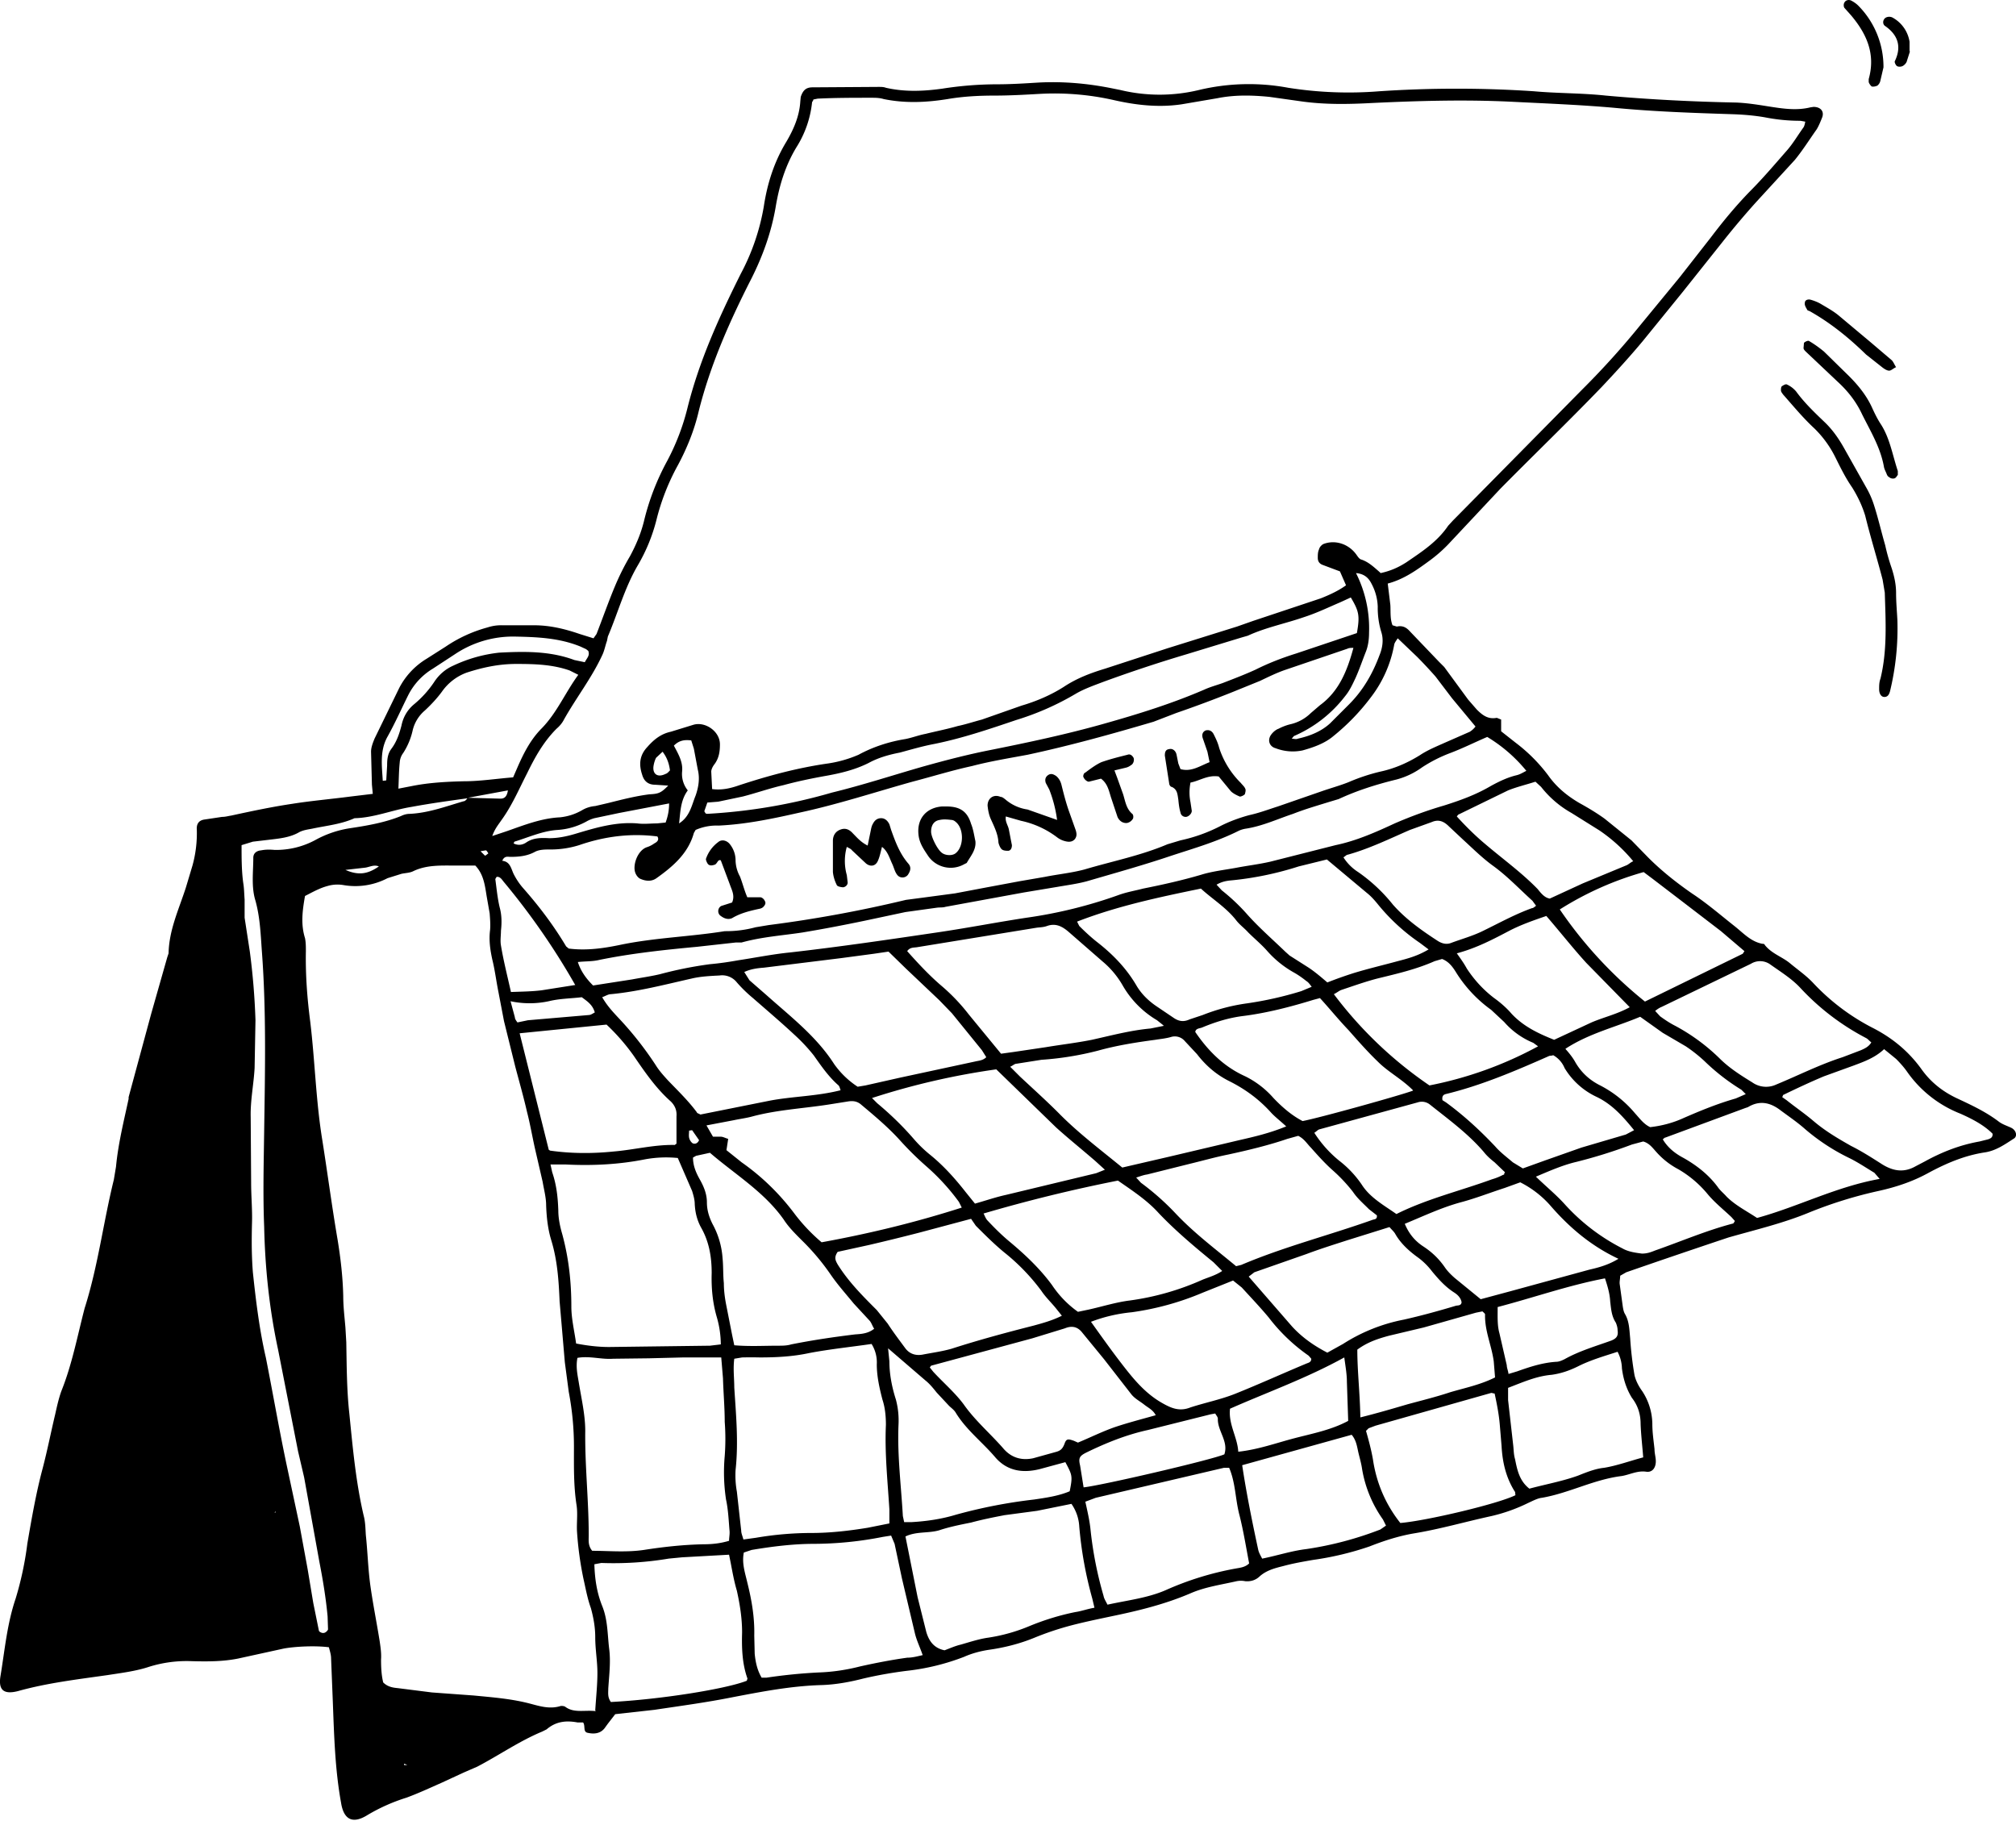 <svg xmlns="http://www.w3.org/2000/svg" width="464" height="419" fill="none">
    <path fill="#000" d="M372.9 293.6c0 .7-.2 1.4-.1 2l.7 5.1c.1.6.2 1.2.5 1.7 1 1.7 1 3.6 1.2 5.6a79 79 0 001 8.5c.3 1.3 1 2.6 1.8 3.7a14 14 0 012.3 7.5c0 2 .3 3.9.5 5.8 0 1 .3 1.9.3 2.8 0 1.5-.8 2.6-2.2 2.4-2.1-.3-3.8.7-5.7 1-6.4.8-12 3.9-18.3 5-1 .1-2.1.7-3.2 1.2a39 39 0 01-8.4 3c-6 1.3-11.8 3-17.9 4-3.5.6-6.9 1.7-10.2 3a69.9 69.9 0 01-13 3.1c-2.3.4-4.6.8-6.8 1.4-2 .5-4 1-5.6 2.5-.9.8-2 1.1-3.2 1a5 5 0 00-2 0c-3.5.8-7.1 1.3-10.4 2.7-6 2.6-12.2 4.1-18.5 5.4-3.3.7-6.7 1.4-10 2.3a68 68 0 00-7.6 2.6c-3.4 1.4-7 2.3-10.6 2.8-1.9.3-3.8.8-5.6 1.6a52.5 52.5 0 01-13 3.2 96 96 0 00-10.2 1.8c-3.1.8-6.4 1.4-9.6 1.5-7 .2-13.7 1.5-20.5 2.8-6 1.2-12 2-18 2.9l-9 1-1.7 2.2-.8 1.1c-1 1.2-2.4 1.3-3.8 1-1.2-.2-.5-1.6-1.1-2.4h-1.3c-2.7-.5-5-.2-7.1 1.6l-1 .5c-5.3 2.2-10 5.5-15 8.1l-3 1.3-5.2 2.4c-2.7 1.2-5.3 2.4-8 3.4a42.1 42.1 0 00-9 4c-3.5 2.2-5.5 1-6.1-2.8-1.4-7.7-1.6-15.5-1.9-23.3l-.4-10c0-.8-.3-1.7-.5-2.5-3-.4-7.7-.2-10.4.3l-10.5 2.3c-3.5.7-7 .7-10.7.6a29 29 0 00-9.8 1.3c-3 1-6.3 1.4-9.5 1.9-7 1-13.9 1.8-20.7 3.7-3.2.8-4.5-.2-4-3.4 1-6 1.5-12 3.5-17.9a76 76 0 002.7-12.7c1-5.8 2-11.6 3.5-17.2 1.1-4.2 1.9-8.3 2.9-12.5.4-1.8.8-3.6 1.4-5.3 2.5-6.2 3.7-12.7 5.4-19.2l.1-.3c3-9.6 4.2-19.5 6.6-29.2l.5-3c.5-5.3 1.8-10.5 2.9-15.6v-.4l5.2-19.2 3.7-13 .3-.9c.1-5.4 2.4-10.2 4-15.2l1.5-5a28 28 0 001-8.2c-.1-1.2.3-2.2 1.8-2.4l4-.6c.8 0 1.4-.2 2.1-.3 4.6-1 9.3-2 14-2.7 4.4-.7 9-1.1 13.6-1.7l5-.6-.2-2.1-.2-7.6c0-1 .4-2 .8-3l5.7-11.7a17 17 0 016.3-6.7l4.4-2.8a32 32 0 019.6-4.4 10 10 0 013.4-.5h7.3c3.6 0 7 .8 10.5 2l3.2 1 .7-1c1.4-3.6 2.7-7.3 4.2-10.9 1-2.4 2.2-4.8 3.5-7 1.4-2.6 2.5-5.2 3.2-8 1.2-5 3-9.6 5.4-14a53 53 0 004.6-12c2.7-10.9 7.3-21 12.3-31a51 51 0 005.3-15.5c.8-5.3 2.4-10.3 5.2-14.9 1.7-2.9 3-5.9 3.2-9.3l.1-1c.5-1.5 1.2-2.2 2.7-2.2l15.2-.1c.6 0 1.2 0 1.7.2 4.4 1 8.7.8 13 .2a82 82 0 0112.5-1c3.2 0 6.4-.2 9.6-.4 5.7-.3 11.3.2 16.8 1.3l2 .4a38.6 38.6 0 0018.2 0 49.4 49.4 0 0120.5-.5 89 89 0 0021 .8 268 268 0 0135.5 0c5.5.5 11 .4 16.6 1 10 .9 20 1.4 30 1.6 2.5.1 5 .5 7.5.9 3.2.5 6.4 1 9.6.2l.7-.1c1.6 0 2.5 1 2 2.4-.4 1-.8 2-1.3 2.8-1.7 2.4-3.2 4.8-5 7l-8.9 9.7c-2.7 3-5.4 6.2-8 9.5l-9 11.3-9.1 11.2c-3 3.6-6.2 7.1-9.4 10.5-7.7 8-15.6 15.6-23.4 23.5l-12 12.8a33 33 0 01-4.1 3.6c-3 2.2-6 4.4-9.8 5.4l.6 4.9c.1 1.5-.1 3.2.5 4.7l1 .3c1.3-.3 2.2.2 3 1.1l6.7 7 1.2 1.2 5.5 7.5 2 2.3c1.3 1.3 2.6 2.3 4.6 1.9l1 .4v2.7l3.3 2.6a38 38 0 017.5 7.5c1.9 2.7 4.3 4.7 7.2 6.4 2 1.1 4 2.3 5.8 3.6l6.2 5 3.9 4c3 3 6.4 5.7 10 8.2 3.5 2.3 6.6 5 9.9 7.6 2 1.6 3.7 3.5 6.3 4 .2 0 .5 0 .6.3 1.6 2 4 2.7 5.8 4.2 1.8 1.5 3.7 2.8 5.3 4.5a50 50 0 0014 10.5c4.4 2.3 8 5.3 10.9 9.3 2.2 3.1 5 5.3 8.5 6.9 3.2 1.5 6.4 3 9.3 5.2.9.7 2 1 3 1.5 1.1.6 1.4 2 .4 2.5-2 1.3-4 2.7-6.5 3.1-4.7.7-8.9 2.5-13 4.7-3.6 2-7.5 3.3-11.6 4.2a99.4 99.4 0 00-15.8 4.9c-6 2.5-12.4 4-18.7 5.8a2157.8 2157.8 0 00-23.5 8l-1.4.8zm-279 112.7l.2-.5-.1.5-1-.4v.3h1zm13.8-222.6c-4.3.6-8.7 1.2-13 2-4.4.7-8.6 2.5-13.1 2.6-3.1 1.4-6.4 1.7-9.7 2.4-1 .2-2 .3-3 .8-2.2 1.3-4.8 1.5-7.3 1.8l-3.4.4-2.6.8c0 3 0 6 .4 8.8.2 1.2.2 2.5.3 3.7v4.2l1.2 7.8a160.3 160.3 0 011.3 15.8l-.2 11c-.2 3.7-1 7.5-.9 11.3l.1 15.1c0 3.1.3 6.2.2 9.3-.1 3.8-.1 7.5.2 11.3.7 6.6 1.5 13.2 3 19.7 1.6 8.1 3 16.2 4.7 24.3l3.1 14.5 1.8 9.8 1.3 7.8 1.3 6.4c.1.3.8.6 1.1.5.4 0 .9-.5 1-.8l-.1-3c-.4-4.3-1.1-8.5-1.9-12.6L70 340l-1.4-6-4.6-23.4c-2-9.3-3-18.8-3.2-28.3-.3-7.4-.1-14.7 0-22 .2-13.7.5-27.4-.5-41-.3-4-.4-8-1.5-12-1-3.2-.5-6.6-.5-9.9 0-1 .7-1.6 1.8-1.7 1-.2 2-.2 3.1-.1a19 19 0 009.6-2.4 24 24 0 017.8-2.6c4-.6 8-1.3 11.7-2.8.6-.3 1.3-.5 2-.5 4.3-.2 8.3-1.7 12.4-2.9.4 0 .7-.5 1-.8l7.5.2c1 0 1.5-.6 1.7-1.9l-9.2 1.7zm210-51.8c2.4-.5 4.3-1.4 6-2.5 3.5-2.4 7.1-4.7 9.6-8.4l1.1-1.2 29.8-30.2a188 188 0 0013.6-15.1l8.8-10.7 7.2-9.2c2.8-3.7 5.7-7.2 8.9-10.5 3-3 5.8-6.3 8.6-9.5 1.4-1.6 2.5-3.5 3.8-5.3.2-.3.3-.8.4-1.3l-1.1-.2a42 42 0 01-8.2-.8c-2.3-.4-4.6-.6-7-.7-9.2-.3-18.5-.6-27.8-1.5-8-.7-15.9-1-23.8-1.4-10.6-.5-21.1-.2-31.7.3-5.6.3-11.1.4-16.6-.4l-7.1-1c-4-.4-8-.5-12 .3L272 24c-5.3.8-10.6.2-15.8-1a62 62 0 00-16.8-1.4c-3.5.2-7 .4-10.6.4-3.6 0-7.2.2-10.7.8-5 .8-9.8 1-14.7 0-1-.3-1.9-.3-2.8-.3-4.1 0-8.3 0-12.4.2l-1 .2c0 .3-.3.5-.3.7a24 24 0 01-3.6 10.3c-2.6 4.3-4 9-4.8 13.9-1 5.7-2.9 11-5.5 16.2-5 9.8-9.5 19.9-12.2 30.7-1 4.3-2.7 8.5-4.8 12.4a52 52 0 00-4.9 12.5 40 40 0 01-4.3 10.5c-3 5.1-4.6 11-6.9 16.4l-.2 1c-.4 1.1-.6 2.3-1.1 3.3-2.4 5.2-6 9.8-8.8 14.8-.4.8-1 1.5-1.7 2.1-3 3-5 6.6-6.8 10.3-1.9 3.7-3.5 7.5-6 10.9-.6.9-1.4 1.8-2 3.5l3.3-1.1c4-1.4 8-3 12.3-3.2 1.8-.2 3.4-.7 5-1.6 1-.6 2-.9 3.1-1l3-.7c3.2-.8 6.3-1.6 9.5-2 2.2-.1 2.7-.4 4.3-2l-3-.2c-1.7 0-2.6-.9-3-2.3-.8-2.4-.6-4.5 1.2-6.4 1.5-1.7 3.1-3 5.4-3.5l5.2-1.6c2.7-.8 6.1 1.5 6.1 4.5 0 1.6-.2 3.1-1.2 4.5-.4.5-.8 1.2-.8 1.8l.2 4c2.3.3 4.3-.2 6.3-.9 6.7-2.2 13.4-4 20.4-5a28 28 0 007-2c3.3-1.8 7-3 10.7-3.6 1.6-.3 3.1-.9 4.7-1.2 2.4-.6 5-1.1 7.4-1.8 1.9-.4 3.7-1 5.6-1.5l9.1-3.2c3.4-1 6.7-2.4 9.7-4.3 3-2 6.2-3.2 9.5-4.2l14.4-4.7 16-5 3.7-1.3 7.2-2.4 8.4-2.8c2-.8 4-1.7 5.8-3l-1.4-3.2-4-1.5c-.8-.3-1.1-.9-1.1-1.6 0-.7 0-1.4.3-2 .1-.5.6-1 1-1.2 2.6-1 5.6-.1 7.4 2.2.4.5.8 1.3 1.4 1.4 1.7.6 2.9 1.8 4.3 3zM137 393.6c.2-3.1.5-5.9.5-8.6 0-2.7-.5-5.4-.5-8.2 0-2.3-.4-4.5-1-6.7-.8-2.2-1.2-4.5-1.7-6.7a77.6 77.6 0 01-1.5-11c-.1-2 .2-4-.1-6-.7-4.5-.6-9-.6-13.5 0-4.2-.4-8.4-1.2-12.6l-.9-6.8-.7-8.2-.5-5.8c-.2-4.7-.5-9.4-1.9-14-.8-2.6-1.1-5.3-1.2-8.1 0-1.8-.5-3.6-.8-5.4l-1.8-7.8c-.6-2.7-1.1-5.6-1.8-8.3-.8-3.5-1.8-7-2.7-10.4L116 235l-1.3-6.8c-.5-2.5-.8-5-1.4-7.4-.5-2.3-.8-4.5-.5-6.8.1-1.2 0-2.5-.1-3.8l-.7-4c-.4-2.5-.7-5-2.6-7h-4.5c-3.3 0-6.7-.2-9.8 1.3-.8.4-1.8.4-2.7.6l-3.2 1a16 16 0 01-10.1 1.6 8.1 8.1 0 00-3.7.2c-1.9.5-3.6 1.5-5.2 2.3-.6 3.4-1 6.5 0 9.7.2 1 .2 2 .2 3-.1 5.5.3 10.8 1 16.2 1.1 9.1 1.3 18.3 2.8 27.4 1.2 7.6 2.2 15.2 3.5 22.8.7 4.3 1.2 8.6 1.3 13 0 2.4.3 4.8.5 7.2l.2 3.4c.1 5.5.1 11 .7 16.4.8 8 1.5 15.8 3.3 23.5.4 1.5.4 3 .5 4.5.4 3.7.5 7.5 1 11.3.6 4.4 1.5 8.8 2.2 13.2.2 1.4.4 2.8.3 4.1 0 1.9.1 3.7.5 5.3 1 1 2.2 1.2 3.3 1.3l7.9 1 9.6.7c4.1.4 8.2.7 12.3 1.7 2.5.6 5 1.6 7.8.7.2 0 .7 0 1 .2 2 1.5 4.4.7 7 1zm174.5-244.5c-.6 0-1 0-1.4.2l-14.4 4.9c-2 .7-3.8 1.6-5.7 2.5l-6.4 2.6a284 284 0 01-12.9 4.8l-5.2 2c-9.5 2.8-19.2 5.5-29 7.6-4.3.8-8.6 1.5-12.8 2.6-4.6 1-9.1 2.4-13.7 3.6-8.6 2.4-17.1 5.2-25.9 7.1-6.2 1.4-12.3 2.7-18.7 3a12 12 0 00-5.3 1l-.4.7c-1.3 4.7-4.8 7.7-8.6 10.4-1.1.8-2.4.7-3.6.2-.6-.2-1.1-.9-1.3-1.5-.6-1.7.5-5 2.6-5.8a6 6 0 001.8-.9c.6-.3 1.2-.8.7-1.6-6.2-.8-12.2 0-18 2a22 22 0 01-6.8 1c-1 0-2.3 0-3.3.5-1.8 1-3.7 1.2-5.7 1.2-.6 0-1.4-.3-1.9.9 1.8.2 2 1.7 2.6 3 .6 1.2 1.4 2.4 2.3 3.4 3.7 4.2 7 8.6 9.8 13.3l.6.5c3.9.5 7.7 0 11.6-.8 8-1.7 16.2-1.9 24.3-3.2h.3a26 26 0 006.8-.9l3-.5a296 296 0 0031.6-5.8l3.8-.5 7.5-1 7.4-1.4 7.5-1.4 5.8-1c3-.6 6.1-.9 9.1-1.7 6.4-1.9 13-3.2 19.1-5.8l3-.9a37 37 0 009.4-3.4c2-1 4.2-1.8 6.4-2.4 2.3-.5 4.4-1.3 6.6-2l10.1-3.5c2-.7 4.2-1.3 6.2-2.1a44 44 0 017.2-2.4c3.3-.7 6.3-2 9.2-3.8 1.8-1.2 3.8-2 5.8-2.9l5.7-2.5a5 5 0 001.3-1.2l-5.4-6.5-3.8-5a110.7 110.7 0 00-4.2-4.5l-4.5-4.3c-.4.6-.7 1-.8 1.4a28 28 0 01-5.4 12.2 50.2 50.2 0 01-8.6 8.9c-2 1.7-4.6 2.6-7.1 3.3a11 11 0 01-6.2-.5c-1.5-.4-2-2-.9-3.3.4-.5 1-1 1.6-1.2a12 12 0 012.6-1 9.8 9.8 0 004.8-2.6l2.1-1.8c4.4-3.2 6.3-8 7.7-13.2zm30.8 20.5c-2.8 1.2-5.6 2.6-8.5 3.7a33 33 0 00-6.5 3.3 17.8 17.8 0 01-5.9 2.8c-4.5 1.1-9 2.5-13.3 4.5l-2 .6c-2.9.9-5.7 1.7-8.5 2.8-3.6 1.2-7 2.8-10.8 3.4a6 6 0 00-1.7.5c-5 2.5-10.2 4-15.4 5.7-6.5 2.2-13 4-19.5 5.9-2.2.6-4.5.9-6.8 1.3l-7.8 1.3-18 3.3c-.6.2-1.3.1-2 .2l-7.2 1-9.4 2c-4.8 1-9.5 1.9-14.3 2.7-4.6.7-9.3 1-14 2.3h-1.3l-9 1c-7.5.7-15 1.5-22.4 3-1.6.4-3.2.3-5 .5.7 2.2 2 3.9 3.5 5.4l9-1.4c2.1-.4 4.3-.7 6.4-1.2a90 90 0 0111.5-2.3c2.2-.2 4.3-.5 6.5-.9 4-.6 7.9-1.4 11.9-1.8 11.5-1.3 23-3 34.5-4.7 6.7-1 13.4-2.3 20-3.3a107 107 0 0021.1-5.2c1.9-.7 3.8-1 5.7-1.5 4.5-.9 9-1.9 13.4-3.2 2.6-.8 5.4-1.1 8.1-1.6 2.6-.5 5.2-.8 7.8-1.4l15-3.8c4.8-1 9.3-3 13.6-5 3.7-1.6 7.5-3 11.3-4.1 3.8-1.2 7.4-2.5 10.8-4.5 2-1.1 3.9-2 6-2.5.8-.2 1.4-.6 2.2-1a34.6 34.6 0 00-9-7.8zM166 312.4h-8.7l-8 .2-8.2.1c-2.7.2-5.4-.7-8.2-.2-.4 2 0 3.8.3 5.6.6 3.7 1.5 7.5 1.5 11.2-.1 8 .8 16 .8 24 0 1.2-.2 2.4.8 3.6 3.8 0 7.8.4 11.9-.2 4.5-.7 9-1.2 13.7-1.3 2 0 3.9-.2 5.9-.8 0-.8.2-1.6.1-2.4-.2-2.4-.3-4.8-.8-7.1a42 42 0 01-.3-10 52 52 0 000-7.9c0-3.3-.3-6.6-.4-10l-.4-4.8zm38.7 38.3v-3.3c-.4-6.5-1.1-13-.8-19.5 0-2-.2-4-.8-5.8-.7-2.7-1.3-5.4-1.3-8.1a8 8 0 00-1.2-4.7c-4.8.7-9.7 1.2-14.4 2.1-3.7.8-7.5 1-11.3 1a88 88 0 00-4.1 0l-1.8.3c-.3 2.3 0 4.5 0 6.6.4 6.3 1 12.6.3 19a21 21 0 00.3 5l1 9c0 .6.3 1.2.5 2l2.9-.4a76 76 0 0112.7-1.1c4.4 0 8.7-.5 13-1.2l5-1zM156 266.5a27 27 0 00-7.5.3c-6 1.2-12.1 1.5-18.2 1.2h-3.6l.4 1.8c1 2.9 1.3 5.8 1.4 8.8 0 1.8.4 3.7.9 5.4 1.5 5.5 2.1 11 2.1 16.7 0 2.8.7 5.6 1.1 8.5 2.6.5 5.1.8 7.6.8l23.2-.3 2.5-.3a23 23 0 00-.9-6.2c-1-3.4-1.3-6.8-1.2-10.2 0-3.8-.6-7.3-2.5-10.6-.9-1.7-1.3-3.4-1.4-5.3 0-1-.3-2-.6-3l-3.3-7.6zm140-7.3c-1.4-1.3-2.6-2.2-3.5-3.2-2.8-3.1-6-5.4-9.6-7.2-3-1.5-5.4-3.6-7.4-6.2l-2.8-3a3 3 0 00-3-1c-1.3.4-2.6.5-3.8.7-4.5.6-8.9 1.3-13.2 2.5a71 71 0 01-13 2.1l-5.7.9c-.5 0-.8.4-1.5.7l2.3 2.3c3 2.8 6 5.5 8.8 8.3 4.5 4.6 9.7 8.5 14.7 12.6l10.8-2.5 16.1-3.8c3.5-.8 7-1.6 10.9-3.2zM221.4 278l-.7-1.4a50 50 0 00-7.4-8.1 73.3 73.3 0 01-6.1-6c-2.7-3-5.8-5.6-8.9-8.2-1-.9-2-1-3.2-.8l-4.4.7c-5.8.9-11.7 1.2-17.4 2.7-1.4.4-3 .6-4.4.9l-6.3 1.2 1.5 2.6h1.8c.5 0 1 .3 1.7.5l-.4 2.6 3.5 2.8c4.7 3.3 8.8 7.3 12.3 12a41 41 0 006.1 6.4c11-2 21.7-4.6 32.3-8zm-9 103c-.7-2-1.4-3.4-1.8-5l-3-12.7-1.7-8-.8-1.9-1.9.3a83 83 0 01-15.8 1.6c-4.8 0-9.6.6-14.4 1.4l-1.8.6c-.5 2.5.3 4.7.8 6.9 1 4 1.7 8 1.6 12.2l.1 4.2c.2 2 .6 3.8 1.6 5.5h1.1c4-.6 8-1 12-1.2 3.2-.1 6.5-.6 9.6-1.4 3.6-.8 7.2-1.5 10.8-2 1.2 0 2.3-.3 3.6-.6zm39.5-11l-.5-2.1a90 90 0 01-3-16.6 10 10 0 00-1.8-5.2l-7.9 1.6-7.5 1c-2.6.5-5.1 1-7.7 1.7-2.5.5-5 1-7.4 1.8-2.5.7-5.2.2-7.7 1.4l2.8 14 2 8c.6 2 1.7 3.7 4.2 4.2 1.1-.4 2.4-1 3.7-1.3 2.1-.6 4.2-1.3 6.3-1.6a40 40 0 009.6-2.7c3.4-1.4 7-2.5 10.5-3.2 1.4-.2 2.7-.7 4.4-1zm15.9-134l-1.5-1.2a22 22 0 01-7.9-8c-1.2-2.1-2.8-4-4.6-5.5l-7.8-6.8c-1.5-1.3-3-2.1-5-1.4-.8.3-1.6.3-2.4.4L211 218c-.7.1-1.6 0-2.2.9 2.5 2.8 5 5.5 7.8 7.9a44 44 0 016.4 6.7l7.4 9 2.9-.4 7.4-1.1c3.6-.6 7.1-1 10.6-1.7 4.5-1 9-2.2 13.5-2.6l3-.6zm-74.3 15c-.2-.6-.3-1-.5-1.2-2.3-2-4-4.5-5.7-6.9a40.3 40.3 0 00-4.5-4.8c-3-2.8-6.3-5.6-9.5-8.4a31.5 31.5 0 01-3.7-3.6 4.3 4.3 0 00-4-1.6c-2 .1-4.3.2-6.4.7-6.2 1.4-12.3 3-18.6 3.6-.6 0-1.2.4-2 .7 1.1 1.9 2.3 3.2 3.6 4.6a78 78 0 018.7 11c.8 1.3 1.8 2.4 2.8 3.5 2.3 2.4 4.7 4.7 6.7 7.4 0 .2.3.2.8.5l16-3.2c5.3-1 10.8-1 16.3-2.4zm117.4-113.5l-2.4 1.1c-2.8 1.2-5.5 2.5-8.3 3.4-4.3 1.5-8.9 2.4-13 4.3l-1.4.4-12.8 3.9a326.2 326.2 0 00-19 6.3c-2.1.8-4.4 1.6-6.3 2.7a63 63 0 01-13.8 6.1c-6.2 2.1-12.4 4.2-18.8 5.5-2.7.5-5.4 1.3-8 2-2.6.5-5 1.2-7.2 2.4-3 1.5-6.2 2.3-9.5 2.9-3.4.6-6.8 1.3-10.1 2.2-3.1.7-6.2 1.8-9.3 2.6l-5.7 1.2-2.5.2-.7 2 .3.5.3.1a128 128 0 0028.8-4.9c7-1.7 14-4 21-6 5-1.4 10-2.7 15-3.7 9-1.8 18-3.7 26.8-6.2 7.8-2.2 15.5-4.6 22.9-7.8 1.3-.6 2.8-1 4.2-1.5 2.6-1 5.2-2 7.6-3.1 3-1.5 6.1-2.7 9.3-3.7l14-4.7c.7-4 .5-5-1.4-8.2zM140.6 391.7c11.5-.6 26.5-3 31.3-4.9 0-.2.2-.5.1-.6-1.2-3.4-1.3-7-1.2-10.5 0-3.3-.5-6.4-1.2-9.6-.6-2-1-4.2-1.4-6.3l-.4-2-10.8.6-3.1.3a77 77 0 01-15.5 1l-1.6.3c.1 3.5.6 6.6 1.8 9.6 1.3 3.2 1.2 6.5 1.6 9.8.4 3 0 6.1-.2 9.2 0 1-.2 2 .6 3.1zm56.8-141.6l1.8-.3 8-1.8 17.2-3.7c.8-.2 1.8-.2 2.6-1l-1-1.6-6.9-8.5-2.9-3-7.7-7.3-4-3.9-3.4.5-7.5 1-17.8 2.2c-1.4.1-3 .3-4.5 1l1.2 1.9 3.9 3.4c5.6 5 11.5 9.5 15.6 15.9a20 20 0 005.4 5.2zm-4.6 38c-.9 1.3-.5 2 0 2.9 2.5 4 5.7 7.2 9 10.5l2.5 3.1c1.3 2 2.6 3.7 4 5.6 1 1.4 2.5 1.9 4.3 1.5 2.1-.4 4.3-.7 6.4-1.3 6.2-2 12.5-3.7 18.8-5.3 2.2-.6 4.4-1.2 6.6-2.3l-1.2-1.5c-1.1-1.4-2.5-2.7-3.5-4.2a47.2 47.2 0 00-8.6-8.9c-2.3-1.9-4.4-4-6.5-6.1l-1.1-1.6-12 3.2a515 515 0 01-11.4 2.8l-7.3 1.6zm33.6-8.8c.4.9.6 1.3.9 1.6 1.6 1.7 3.2 3.3 5 4.8 3.6 3 7 6.2 9.8 10 1.6 2.4 3.6 4.5 6 6.2l2.4-.5c3.2-.7 6.3-1.7 9.5-2.1a61 61 0 0016.8-4.8c1.5-.6 3-1 4.5-2l-2-2c-4.4-3.6-8.7-7.2-12.6-11.3-2.7-3-6.1-5.2-9.4-7.5a353.2 353.2 0 00-31 7.6zm35.1-8.3l1.1 1.2a59 59 0 018.2 7.3c4.2 4.4 9 8 13.7 11.9l1.2-.3c9.9-4.2 20.2-6.8 30.3-10.4.4-.1 1-.1.9-1l-1.8-1.4c-1.3-1.3-2.7-2.5-3.7-4a37 37 0 00-4.7-5c-1.8-1.6-3.4-3.4-5-5.2-.9-.9-1.5-2-2.9-2.7l-2.5.7c-4.4 1.5-9 2.6-13.6 3.6-3 .6-5.8 1.4-8.7 2.1l-10 2.5c-.8.1-1.5.4-2.5.7zm-13.6-58.9l.5 1c1.3 1.3 2.7 2.6 4.1 3.7 3.6 2.8 6.7 6 9 9.9 1.2 2.1 3 3.8 5 5.1l3.7 2.5c1.2.8 2.3.9 3.6.3l3-1a44 44 0 0110.3-2.7 82 82 0 0012.4-2.8l2.4-1c-.4-.5-.7-1-1.2-1.3-1-.8-2-1.5-3.1-2.1a23.5 23.5 0 01-5.9-4.8c-1.3-1.5-3-2.9-4.4-4.3-.9-1-1.9-1.7-2.7-2.7-2.3-3-5.6-5-8.2-7.4-9.7 2-19.2 4-28.5 7.6zM266 325.7c-.6-1.2-1.7-1.7-2.6-2.4-1-.8-2.2-1.4-3-2.4l-6.3-8.1-5-6.1c-1-1.3-2.3-1.7-4-1l-7.5 2.3-23.3 6.3-.3.4.8 1c2.3 2.5 5 4.8 7 7.5 2.6 3.7 6 6.6 9 10 1.8 2.2 4.2 3 7 2.4l5.4-1.5c1-.3 1.4-.8 1.8-1.8.4-1.2.8-1.2 2.2-.7l.9.4c2.9-1.2 5.7-2.6 8.6-3.6 3-1 6.1-1.8 9.3-2.7zm-106.5-59.3c0 1.9.7 3.5 1.6 5.1.9 1.6 1.6 3.3 1.6 5.2 0 1.8.5 3.4 1.3 5a19 19 0 012.3 7.8c.2 2 .1 3.9.3 5.8 0 1.6.2 3.2.5 4.8l1.4 7.1.5 2.4c3.5.3 6.8.1 10.1.1 1 0 2 0 3-.3 5-1 9.8-1.7 14.7-2.3 1.5-.1 3-.2 4.4-1.3-.4-.6-.6-1.3-1-1.8l-3.7-4c-1.8-2.2-3.6-4.2-5.2-6.5a53 53 0 00-6.8-8.1c-1.5-1.5-3-3-4.1-4.7-4.5-6.4-11.2-10.4-17-15.4l-3.2.7-.7.4zm69.8-20.3a167.8 167.8 0 00-28.6 6.6l1.2 1.2c3 2.5 5.8 5.2 8.4 8.2a29 29 0 003.7 3.6c3.1 2.5 5.8 5.5 8.3 8.7l2.1 2.6c2.5-.7 4.8-1.5 7.1-2l20.8-5 2-.8-2.2-2c-3-2.6-6-5-9-7.7l-13.8-13.4zm21.8 58.1c2.5 3.5 4.7 6.6 7.1 9.7 2.7 3.5 5.4 6.8 9.3 9 2.1 1.2 4 2 6.5 1 3.4-1.1 6.9-1.8 10.2-3.1 5.5-2.2 11-4.7 16.5-7 .5-.2 1.1-.3 1.1-1.1l-.6-.7a41.2 41.2 0 01-9.2-8.8c-2-2.4-4.1-4.6-6.2-6.9l-2-1.6-7 2.8a64.3 64.3 0 01-16.3 4.5c-3.1.3-6.3 1-9.4 2.2zm3.8 65.1c4.5-1 9.1-1.5 13.3-3.3a70 70 0 0116.1-5c1.1-.2 2.3-.3 3.2-1.2-.7-3.7-1.3-7.4-2.2-11-1-3.7-.9-7.5-2.4-11h-1.2l-29.5 6.9-2.4.9c.5 2.3 1 4.4 1.2 6.5a87 87 0 003 15.2c.1.6.5 1.2.9 2zm-99.2-106v-6.4c.1-1.3-.3-2.4-1.3-3.4-3.4-3-6-6.8-8.6-10.6a48 48 0 00-6.2-7.1l-20 2 6.7 26.8.3.2c4.9.7 9.8.7 14.7.2 4.7-.4 9.3-1.6 14-1.5l.4-.3zm149.8 48l3.6-2a40 40 0 0114-5.6c4-.9 8-2 12-3.2.5-.1 1.2 0 1.3-.8-.2-1.1-1-1.8-1.8-2.3-2-1.3-3.5-3-5-4.8a16 16 0 00-3.1-3.1c-2.1-1.5-4-3.2-5.3-5.4-.3-.6-.8-1-1.4-1.7l-9.6 3c-3.1 1-6.3 2-9.5 3.2l-12 4.2-1.3 1 10 11.5c2.3 2.5 5 4.4 8.1 6zm19.7-60.4c-2.6-2.6-5.7-4.2-8-6.5-2.4-2.3-4.6-4.8-6.8-7.3-2.3-2.4-4.4-5-6.6-7.4l-1.5.4c-5.2 1.6-10.6 3-16 3.7-3.4.4-6.6 1.4-9.7 2.7-.6.2-1.4.2-1.5 1 3 4.4 6.6 8 11.5 10.2a21 21 0 016.5 5c2 2.1 4.2 4 6.7 5.3 3.8-.7 22.8-6 25.4-7zm55.7-18.3l1.2 1.3c1.1.8 2.3 1.6 3.5 2.2a45 45 0 0110.2 7.5c2.2 2.2 4.9 3.9 7.5 5.5a5.5 5.5 0 005.5.5c5.1-2.1 10-4.6 15.3-6.3l4.2-1.6c.9-.4 1.8-.8 2.4-1.8-.5-.4-.8-.8-1.2-1a55.7 55.7 0 01-15-11.4c-2-2.2-4.6-3.8-7-5.5a4 4 0 00-4.5-.2l-20.5 9.9c-.5.2-1 .5-1.6 1zM91.7 181.5l3.1-.6c4-.8 8-1 12-1.1 3.7 0 7.5-.6 11.3-.9l1-2.3c1.4-3.2 3-6.4 5.6-9 3.5-3.6 5.4-8.2 8.4-12.3l-2-1c-4-1.4-8.1-1.5-12.3-1.5-4 0-7.7.8-11.4 2a12 12 0 00-5.7 4.4c-1.1 1.5-2.5 3-3.9 4.3A8.6 8.6 0 0095 168a16 16 0 01-2.2 5.3 4 4 0 00-.8 2.2c-.2 1.9-.2 3.7-.3 5.9zM354 240.8l-1.1-.8a18 18 0 01-6.7-4.8l-3-2.8a30.4 30.4 0 01-8-8.5c-.8-1.3-1.7-2.6-3.3-3.2l-1.7.5c-4.3 1.9-8.7 2.9-13.2 4-2.7.7-5.5 1.7-8.2 2.6-.6.2-1 .6-1.8 1a93 93 0 0022 21 87.3 87.3 0 0025-9zm-30.7 40.8c1 2.4 2.4 4 4.2 5.2 2 1.3 3.6 2.8 5 4.8.6.9 1.4 1.7 2.3 2.5l6 4.9 6.7-1.8 18.3-5c2.2-.5 4.4-1.1 6.7-2.5-6.4-3-11.4-7.3-15.8-12.4a23.1 23.1 0 00-6.8-5.2l-3.6 1.3c-3.4 1.1-6.7 2.4-10.1 3.3-4.4 1.2-8.4 3.1-13 5zm25.5 62.5c-.1-.4 0-.7-.2-.9-2-3.2-2.8-6.7-3-10.4l-.4-4.8c-.2-2.5-.7-5-1.2-7.3-.4 0-.6-.2-.9-.1l-26.5 7.5-1.6.6-.6.6c.6 2.1 1.2 4.3 1.6 6.6.8 5.4 2.9 10.3 6.3 14.6 6-.5 22.5-4.4 26.5-6.4zm-144.4-33.8l.3 3c0 3 .6 6 1.5 8.8.5 1.9.7 3.8.6 5.8-.3 7 .6 14 1 21l.3 1.4h1.7c3.5-.2 6.9-.7 10.2-1.7a118 118 0 0118-3.5c2.7-.4 5.6-.8 8.2-1.9.7-3.5.6-3.7-1-6.7l-5.9 1.6c-4 1-7.6.4-10.3-2.8-3-3.5-6.7-6.3-9.1-10.3-.4-.6-1-1-1.5-1.5l-2.8-3c-.8-1-1.6-2-2.6-2.8l-8.6-7.4zm124.4-91.8l-2-1.5a45.5 45.5 0 01-9.6-8.8c-.8-1-1.7-2-2.6-2.7l-9.2-7.7-6.5 1.6a74 74 0 01-15.4 3.2c-1.2.1-2.3.3-3.5 1l1.2 1.3a45 45 0 016 5.7c2.7 3 5.7 5.6 8.6 8.4l1 .9 4.4 2.8c1.5 1 2.9 2.2 4.3 3.4a93 93 0 016.2-2.2c3.3-1 6.7-1.8 10-2.7 2.3-.6 4.6-1.2 7.1-2.7zM352 342.6c3.7-1 7.6-1.7 11.2-3 2-.8 4-1.6 6-1.8 3-.5 6-1.6 9-2.4-.2-2.6-.5-5.1-.6-7.7 0-2.2-.6-4.2-2-6-1.3-2.1-2-4.4-2.3-6.8a8.6 8.6 0 00-1-3.8c-3.1 1-6.2 1.9-9 3.3-2 1-4 1.7-6.2 2-3.5.3-6.6 1.7-10 3v2.8l1.2 10.6c.1 1 .1 2 .4 3 .5 2.5 1 5 3.3 6.8zm80.7-71.2l-1.3-1.5c-2-1.2-3.9-2.5-6-3.5a47 47 0 01-10-6.6c-1.7-1.5-3.6-2.8-5.5-4.2-2.3-1.8-4.8-2.5-7.6-.8l-.6.2-18.4 6.8c-.2 0-.3.2-.6.4 1.2 2 2.9 3.3 4.8 4.3 3 1.7 5.7 3.8 7.8 6.6.6.9 1.4 1.5 2.1 2.3 2 2 4.6 3.3 7 4.9 9.5-2.6 18.2-7.2 28.3-9zM359 209.3a97.6 97.6 0 0019.6 21.2l22.5-11 .4-.6-5.4-4.6-9-6.9-6.8-5.2-2-1.5a73 73 0 00-19.3 8.6zm-5.5-.9l-.8-1.1c-3-2.7-5.7-5.6-9-8-2.5-1.8-4.7-4-7-6.1l-3.2-3c-1.2-1.2-2.4-1.7-4-1l-5 1.8c-4.6 2-9.3 4.3-14.3 5.7-.3 0-.6.4-1 .6a11 11 0 003.4 3.4 38 38 0 018 7.5c3 3.4 6.7 6 10.4 8.4 1 .6 2 .8 3 .4 2.4-.9 5-1.6 7.4-2.8 3.7-1.8 7.3-3.8 11.2-5.2.3 0 .6-.3 1-.6zm80.2 33c-2.1 2-4.6 2.9-7 3.8l-6.9 2.5c-3.1 1.3-6.3 2.8-9.4 4.3l-.2.5 1 .7c2 1.6 4.2 3.1 6.2 4.8 2.7 2.3 5.6 4 8.6 5.7 2.4 1.2 4.6 2.6 6.8 4 2.7 1.8 5.3 2.3 8.1.7l2.1-1.1c4-2.2 8.1-3.8 12.6-4.6l2-.5c.5-.2 1.1-.4 1-1.3-2-2-4.7-3.4-7.4-4.6a27 27 0 01-12.3-9.7c-.7-1-1.6-2-2.5-2.9l-2.7-2.2zm-80.2 29.4c2.5 2.4 4.7 4.2 6.6 6.3a46 46 0 0013.3 10.2c1.4.8 3 1 4.5 1.2 1.2 0 2-.3 3-.7 6-2.1 11.8-4.6 17.9-6.2.2 0 .3-.3.5-.6l-.8-.9c-1.8-1.7-3.8-3.3-5.4-5.2a25 25 0 00-6.8-5.8 18 18 0 01-5.1-4c-.9-1-1.6-2-3-2.4l-2.6.7a116 116 0 01-12.8 4c-3 .7-6 2-9.3 3.4zm-7.1-1l-2.4-2.3c-.9-.7-1.8-1.5-2.5-2.4-3.6-4.2-8-7.4-12.4-10.9a3 3 0 00-2.8-.5l-22.6 6.2c-.4.1-.7.5-1.2.8a27 27 0 005.7 6.4 24 24 0 015.2 5.5c1.9 3 5 4.7 8 6.8 7-3.5 14.6-5.3 22-8a13 13 0 002.5-1l.3-.1c0-.2 0-.3.2-.5zm-35.3 60.4l-25.2 7c1 6.6 2.3 13 3.7 19.5.2.8.6 1.4.9 2 3.5-.7 6.8-1.8 10.2-2.2a79 79 0 0017-4.5l1.3-.9-.7-1.4a28 28 0 01-4.8-11.6c-.2-1.4-.6-2.7-.9-4-.3-1.4-.5-2.7-1.5-3.9zm46.3-87.3l-.8.1c-7.7 3.4-15.6 6.8-23.9 8.8-.3.1-.9.3-.7 1.4l.8.5c4.1 3 7.8 6.4 11.3 10.1 1.2 1.4 2.7 2.5 4.1 3.7l2.3 1.4 5-1.8 8.5-3 10.2-3 1.9-1c-2.6-3.2-5.1-6-8.7-7.7a17 17 0 01-7.3-6.6 6 6 0 00-2.7-3zm-22.1-23.5c1 1.4 1.7 2.4 2.3 3.5 1.7 2.6 3.8 4.9 6.3 6.8 1.4 1 2.9 2.3 4 3.6 2.8 3 6.3 4.6 9.8 6l8.6-4c2.8-1.2 5.9-1.9 8.8-3.5l-10-10.2c-3.1-3.4-6-7.1-9.2-10.8-2.9 1-5.8 2-8.5 3.4-3.8 2-7.6 4-12.1 5.2zm25 22c.9 1 1.7 2 2.3 3.1 1.4 2.4 3.3 4.1 5.7 5.3a26 26 0 018 6.4c1.1 1.2 2 2.5 3.5 3.2 2.7-.3 5.3-1 7.7-2.1 3.9-1.7 7.8-3.3 12-4.5l2.3-1-1-1a48.4 48.4 0 01-8.5-6.6 34.6 34.6 0 00-4.3-3.4l-5.3-3.1-5.2-3.7c-5.7 2.4-11.7 3.8-17.1 7.3zm-25-53.5c2 2.2 4.2 4.4 6.6 6.4 4 3.4 8.3 6.5 12 10.3.8 1 1.6 2 2.8 2.2l7.6-3.5 9.9-4.1c.6-.2 1-.7 1.7-1a37 37 0 00-7.8-7.1l-6.4-4a23.6 23.6 0 01-7-6l-1.3-1.2c-2.2.7-4.3 1.2-6.3 2l-11.5 5.6-.3.4zm-22.2 138.3c4-1 7.4-2 10.8-3 3.3-.9 6.6-1.7 9.9-2.8 3.4-1 6.9-1.7 10.3-3.4l-.3-3.7c-.5-3.7-2.1-7-2-10.8 0-.2-.3-.4-.6-.7l-1.5.3-12 3.4-8 1.9c-2.6.7-5 1.5-7.3 3.2 0 5 .6 10 .7 15.6zm31.6-25.4c0 2.3-.1 4.2.4 6l1.7 7.4c0 .6.3 1.2.4 2l2-.6c2.8-1 5.8-2 9-2.2.6 0 1.3-.3 1.9-.6 3.4-1.9 7.2-3 10.8-4.3 1.2-.5 1.6-1.1 1.4-2.4 0-.6-.2-1.2-.4-1.7-1-1.5-1.1-3.2-1.3-4.9-.1-1.8-.6-3.5-1.2-5.3-8.4 1.6-16.3 4.4-24.7 6.6zm-35.3 11.6c-8.7 4.8-17.7 8-26.3 11.8-.4 3.6 1.7 6.5 1.9 9.9 4.6-.5 8.7-2 12.9-3.1 4.2-1.1 8.5-1.9 12.4-4l-.3-9c0-1.7-.3-3.4-.6-5.6zm-60 29.9c4-.4 29.4-6.3 32.4-7.6 1-3-1.6-5.4-1.5-8.2 0-.4-.4-.8-.6-1.2l-1.1.2-14.4 3.6c-5 1.1-9.7 3-14.2 5.2-1.6.8-1.8 1.3-1.4 3l.8 5zm-117-115.6a162.2 162.2 0 00-16.5-23.8c-.4-.5-.8-1.2-1.6-1.1l-.3.5c.3 2.2.5 4.4 1 6.5.5 1.8.5 3.6.3 5.4 0 1.1-.2 2.3 0 3.4.6 3.6 1.5 7.1 2.3 10.7 2.4-.1 4.7-.1 7.1-.4l7.6-1.2zm-44.3-47l.8-.1.2-3.4c0-1.4.1-2.7 1-3.9 1.2-1.6 1.8-3.4 2.3-5.3.4-2 1.4-3.7 3-5a24 24 0 004.5-5c1.1-1.7 2.6-3 4.4-3.8a33 33 0 0110.6-3c5.8-.3 11.7-.4 17.3 1.7l2.4.5c.5-1 1.2-1.5.8-2.6l-.5-.4-1.3-.6c-4.9-2-10-2.2-15.2-2.3a24 24 0 00-13.6 4l-5.2 3.4a15.1 15.1 0 00-5.6 6c-1.6 3.2-3.1 6.6-4.9 9.8-1.7 3.2-1.2 6.6-1 10zm224-47.8a28.2 28.2 0 013 13.7c0 1.5-.2 3-.7 4.3-.8 2-1.5 4.1-2.4 6.1-.7 1.5-1.4 3-2.4 4.2a29.6 29.6 0 01-11.8 9.2l-.5.6c.5 0 1 .2 1.4 0 2.7-.6 5.3-1.6 7.4-3.5l4.4-4.4c3.2-3.2 5.4-7 7-11.3.7-1.7 1-3.6.4-5.4a19 19 0 01-.8-5.8 12 12 0 00-1.4-5.2c-.6-1.2-1.5-2.3-3.5-2.5zm-158.1 53l-4.7.9-6.8 1.3-5.7 1.2a8 8 0 00-1.9.8 16 16 0 01-6.5 1.9c-3.5.2-6.7 1.7-10 2.7l-.2.4c1 .5 2 .4 2.9-.2 1.6-1.1 3.4-1.1 5.3-1 2 0 4-.4 6-1 4.7-1.4 9.3-2.8 14.3-2.4 1.5.2 3 0 4.5 0l2-.2c.5-1.4.8-2.7.8-4.4zm-36.5 45.5l1 3.7c0 .4.3.8.6 1.2l2.4-.5 14-1.2c.5 0 1-.4 1.4-.6-.5-1.8-1.8-2.6-3-3.5-2.5.3-5 .3-7.5.9a21 21 0 01-9 0zm38.8-40.9c2.5-1.6 2.9-4.2 3.8-6.4.7-2 1-4 .5-6l-.9-4.8-.6-1.9c-1.6-.2-2.8 0-4 1.2 1 1.9 2.1 3.7 1.9 5.9a6 6 0 001.3 4.4c-1.7 2.3-1.7 5-2 7.6zm-3.8-16.5l-1.5 1.4c-.3.6-.5 1.3-.6 2-.2 1.8 1 2.6 2.8 1.7.4-.1.7-.5 1-.8-.2-1.6-.7-3-1.7-4.3zm-73 27.2c3 1.3 5.1 1 7.7-.8-1.2-.5-2.2.2-3.3.3l-4.4.5zm79.8 59.9l-.7.1c0 .5-.1 1.1 0 1.6s.4 1 .8 1.3c.4.2 1.1.2 1.5-.7l-1.6-2.3zm-46.9-63.7c-.2-.3-.4-.7-.6-.7l-1.2.2 1 1c.1.1.5-.3.8-.5zm-49 151.4l-.2.3h.2v-.3z"/>
    <path fill="#000" d="M436.7 142.7a61.3 61.3 0 01-1.7 16.4c-.2.7-.5 1.3-1.3 1.3-.7 0-1.2-.7-1.2-1.8 0-.8 0-1.6.3-2.4 1.6-6.5 1.2-13.2 1-19.8l-.5-3c-1.3-5-2.8-9.8-4-14.7-.7-2.3-1.7-4.4-3-6.5-1.6-2.3-2.8-4.8-4-7.2a24.5 24.5 0 00-4.7-6.4c-2.6-2.4-4.9-5.2-7.2-7.8-.2-.3-.5-.6-.5-1 0-.2 0-.7.2-.9.3-.2.9-.6 1.2-.4a6 6 0 012.1 1.6c1.9 2.6 4.2 4.8 6.5 7 1.8 1.7 3.2 3.7 4.4 5.8l5.4 9.6a20 20 0 011.6 3.7c1 3.1 1.7 6.2 2.6 9.3a46 46 0 001.5 5.3c.6 1.9 1 3.7 1 5.7 0 2.1.2 4.2.3 6.2zm.1-33.4c-.2.2-.4.7-.8.8-.4.1-.9 0-1.2-.3-.3-.1-.5-.5-.6-.8-.2-.5-.5-1-.6-1.6-.8-4.4-3-8-5-12-1.4-3-3.3-5.4-5.7-7.6l-7.3-6.9c-.2-.2-.5-.5-.5-.8l.1-1.2c.3-.3 1-.6 1.2-.4 1.2.7 2.3 1.5 3.4 2.4l5.1 5c2.5 2.4 4.7 5 6.1 8.2.6 1.3 1.2 2.5 2 3.7 2 3.2 2.6 7 3.8 10.6v1zm-.4-24.8c-.7.3-1.1.8-1.6.8s-1.1-.4-1.5-.7l-3.8-3c-4-3.9-8.2-7.3-13-10-.3-.1-.6-.2-.6-.4-.3-.5-.6-1-.5-1.5 0-.7.8-.9 1.4-.7.7.2 1.5.5 2.2.9 1.5.9 3 1.7 4.3 2.8l7.4 6.2 4.7 4c.4.4.6 1 1 1.6zm-2.9-69l-.7 3a2 2 0 01-.7 1.2c-.4.2-1 .3-1.3.2-.3-.2-.6-.7-.7-1v-.7c1.6-5.7-.4-10.3-4-14.6l-1.6-1.8c-.2-.3-.2-.9 0-1.2.3-.6 1-.7 1.5-.5.6.3 1.2.7 1.7 1.2a20 20 0 015.8 14.2zm6.1-3.7l-.7 2.2c-.1.5-.6 1-1 1.2-.4.2-1 .2-1.3 0-.3-.2-.6-.9-.5-1.1 1.6-3.3.8-6-2.2-8.1-.5-.3-.6-1-.3-1.5.3-.6 1.2-.8 1.9-.5a7.7 7.7 0 014 5.6v2.2zM243.3 188.7a30 30 0 00-1.8-7l-.8-1.5c-.2-.6-.2-1.3.5-1.8s1.3-.2 1.9.2c.6.5 1 1.2 1.2 2 .5 2 1 4 1.7 6l1.6 4.5c.2.7.3 1.3-.2 2-.6.7-1.4.7-2.2.5a5 5 0 01-1.9-.9 21 21 0 00-8.3-3.8l-3.5-1c-.2 1.2.5 2 .7 3l.5 2.6.2 1c0 .6-.2 1.2-.8 1.3-.5 0-1.2 0-1.6-.4-.3-.3-.6-1-.7-1.5-.1-2-1-3.7-1.8-5.5-.4-.9-.6-2-.7-3 0-1.7 1.4-2.7 3-2 .4 0 .7.3 1 .5a10 10 0 005.2 2.4l6.8 2.4zm-43.6 5.9l.7-3.4c.1-.5.2-1.1.5-1.6.4-.8 1-1.3 1.9-1.3.9 0 1.5.6 1.9 1.4l.4 1.3c1 2.8 2 5.5 4 7.8.6.7.5 1.5 0 2.3-.5 1-2 1.2-2.7.1-.5-.7-.7-1.7-1.1-2.5-.6-1.3-1-2.8-2.3-3.8-.3 1.1-.5 2.2-.9 3.1-.5 1.3-1.7 1.6-2.8.7l-3.2-3c-.3-.4-.7-.5-1.2-.8a12 12 0 000 6.5l.2 1.7c0 .6-.5 1-1 1.1-.5 0-1.4-.2-1.5-.5-.5-1-.8-2-.9-3v-7.2c0-1.2.6-2.2 1.8-2.6 1.1-.4 2 0 2.8.9 1 1 1.8 2 3.4 2.8zm80.8-15.9c-2.5-.4-4.4 1-6.5 1.4-.3 1.6-.3 3 0 4.5l.3 2c0 .7-.8 1.4-1.4 1.4-.6 0-1.1-.4-1.2-1-.3-1-.4-2-.5-3-.2-1.2-.2-2.3-1.5-2.9-.3 0-.6-.5-.6-.8l-1-6.4c0-.7.1-1.4 1-1.5.7-.2 1.5.3 1.7 1.3l.4 2 .5 1.3c2.5.7 4.4-.7 6.7-1.6l-.5-2.4-1-2.9c-.4-1-.1-1.7.6-2 .8-.2 1.4.1 1.8.8.5 1 1 2 1.3 3.2a20 20 0 005 8.1c.3.4.8.8 1 1.3.2.3 0 1-.1 1.3-.3.3-1 .6-1.2.5-.7-.3-1.5-.7-2-1.2l-2.8-3.4zm-62.7 6.9c3 0 4.8 1 5.7 4 .5 1.2.7 2.6 1 4 .2 2-1.1 3.4-2 5l-.6.3a6.3 6.3 0 01-8.2-1.8c-1-1.5-2.1-3-2.3-5-.4-3.6 1.7-6.2 5.4-6.5h1zm-3.5 5.8c0 1.2 1.4 4 2.4 4.8.8.7 2.4.8 3.2.2 2-1.5 2-5.8 0-7.3-.2-.2-.6-.4-.9-.4-.9-.1-1.8-.2-2.7 0-1.4.2-2 1.3-2 2.7zM172 206.5h3c.4 0 .9.5 1 .8.4.6 0 1.1-.4 1.5a2 2 0 01-.6.3c-2.3.5-4.5 1-6.5 2.2-.9.4-1.8.1-2.6-.5-.8-.5-.8-1.8.1-2.3l2.5-.8c.7-1.6-.1-2.9-.5-4.1l-2.1-5.6c-.7-.3-.8.8-1.4 1-.6.2-1.2.3-1.6-.2-.2-.3-.5-.9-.4-1.2a8 8 0 012.8-3.8c.8-.7 2-.4 2.7.5a6 6 0 011.3 3.8 8 8 0 001 3.6c.6 1.5 1 3.2 1.7 4.8zm81.4-27.3l-2.8.7c-.4 0-1-.5-1.2-1-.2-.2 0-1 .4-1.1 1.2-.9 2.4-1.8 3.7-2.4 2-.7 4-1.2 6-1.7.5-.2 1 0 1.4.7.2.5 0 1.4-.6 1.7-.4.3-.8.5-1.3.6l-2.5.6.6 1.6 1.4 3.9c.5 1.6.7 3.3 2.1 4.5.3.2.3 1 .1 1.2a2 2 0 01-1.3.9c-1 .1-1.8-.5-2.2-1.4l-1.5-4.5c-.5-1.6-.8-3.2-2.3-4.3z"/>
</svg>
